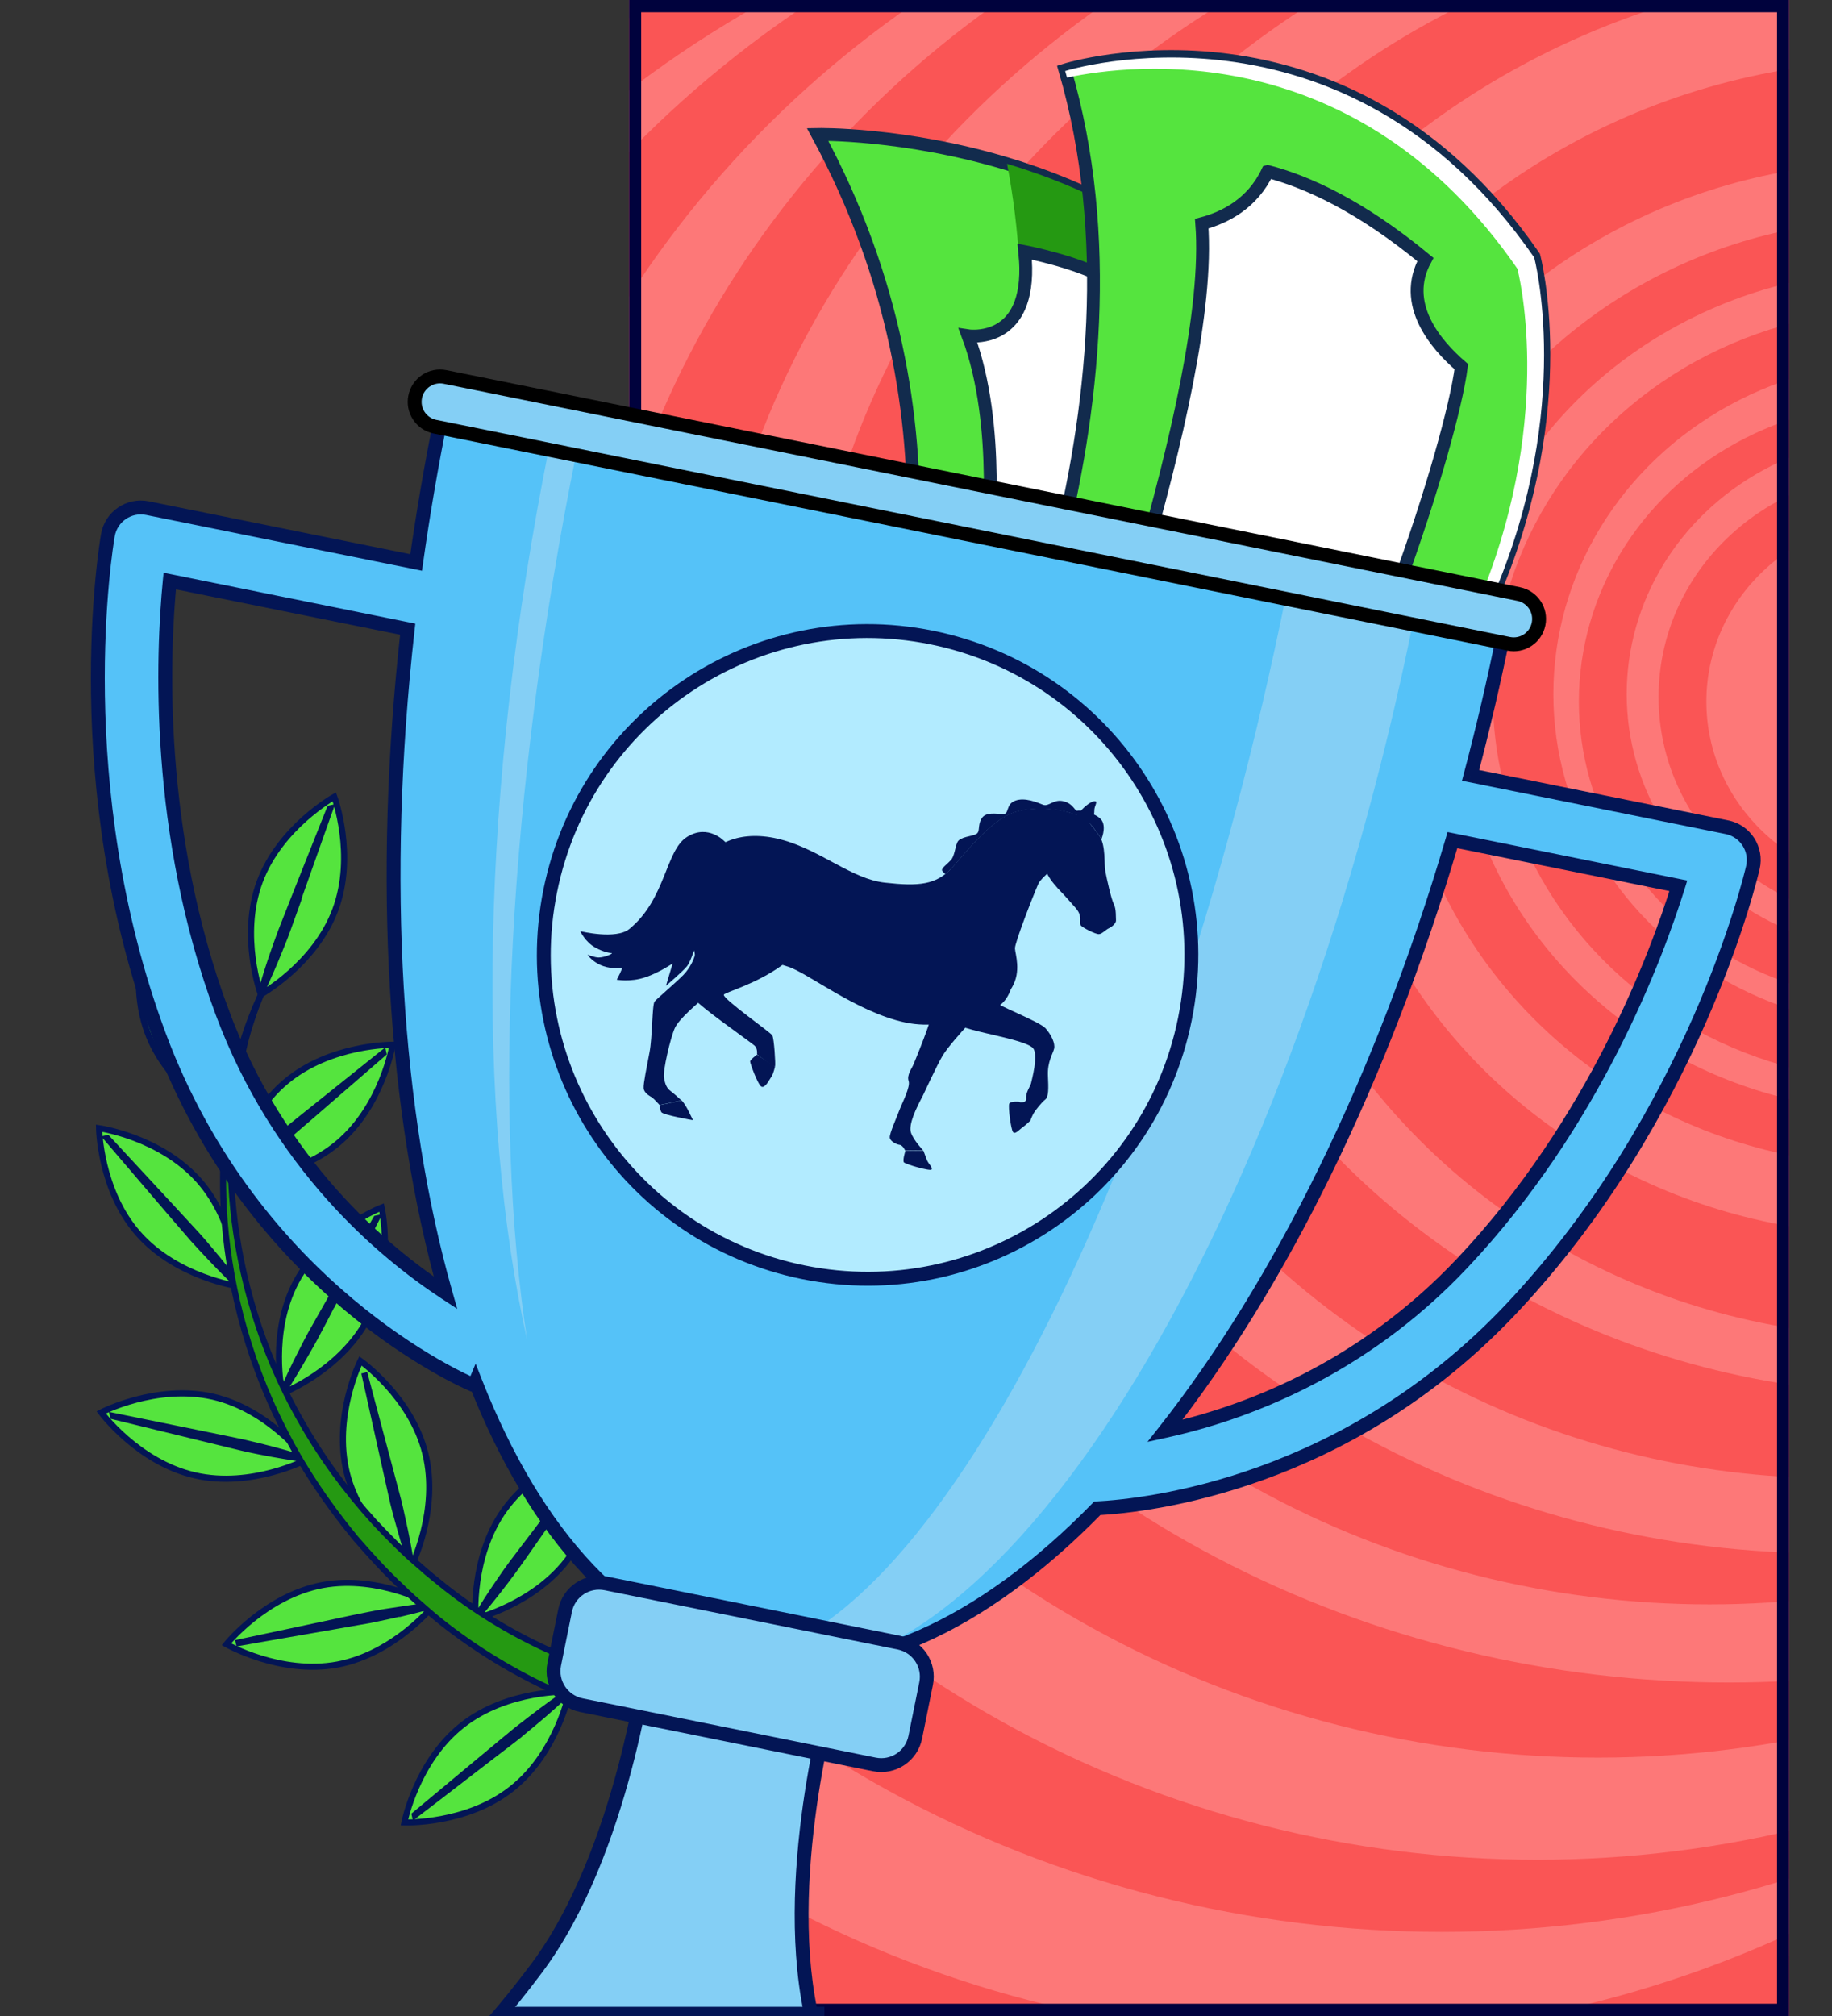 <?xml version="1.0" encoding="UTF-8"?> <svg xmlns="http://www.w3.org/2000/svg" width="300" height="330" viewBox="0 0 300 330" fill="none"><rect x="0" y="0" width="300" height="330" fill="#333333" stroke="none"/><g clip-path="url(#clip0_2103_4967)"><path d="M54.744 130.435C54.744 130.435 45.872 135.365 42.541 144.301C39.211 153.237 42.714 162.78 42.714 162.78C42.714 162.78 51.587 157.85 54.917 148.914C58.248 139.978 54.744 130.435 54.744 130.435ZM48.817 147.356C48.134 149.242 47.479 151.082 46.846 152.838C46.175 154.603 45.499 156.171 44.941 157.556C43.778 160.297 42.919 162.104 42.919 162.104L42.843 162.121C42.843 162.121 43.352 160.156 44.302 157.344C44.777 155.938 45.352 154.274 45.994 152.555C46.674 150.828 47.403 148.971 48.133 147.115C51.059 139.726 54.023 132.329 54.023 132.329L54.098 132.313C54.098 132.313 51.439 139.839 48.771 147.327L48.817 147.356Z" fill="#55E43E" stroke="#031555"></path><path d="M46.832 177.031C39.525 183.149 37.855 193.174 37.855 193.174C37.855 193.174 48.006 193.278 55.313 187.16C62.62 181.042 64.29 171.018 64.29 171.018C64.29 171.018 54.14 170.913 46.832 177.031ZM50.798 182.807C49.271 184.092 47.791 185.407 46.368 186.63C44.938 187.815 43.557 188.871 42.385 189.801C40.033 191.625 38.389 192.74 38.389 192.74L38.373 192.665C38.373 192.665 39.753 191.254 41.951 189.268C43.069 188.27 44.349 187.119 45.817 185.925C47.256 184.777 48.829 183.521 50.364 182.273C56.587 177.303 62.772 172.341 62.772 172.341L62.789 172.416C62.789 172.416 56.812 177.607 50.798 182.807Z" fill="#55E43E" stroke="#031555"></path><path d="M48.52 209.75C44.009 218.161 46.215 228.071 46.215 228.071C46.215 228.071 55.68 224.388 60.191 215.977C64.703 207.566 62.496 197.656 62.496 197.656C62.496 197.656 53.032 201.339 48.52 209.75ZM54.354 213.652C53.449 215.429 52.536 217.169 51.644 218.825C50.752 220.482 49.863 221.98 49.121 223.248C47.608 225.831 46.519 227.491 46.519 227.491L46.444 227.508C46.444 227.508 47.203 225.606 48.541 222.944C49.229 221.609 49.988 220.061 50.88 218.405C51.781 216.786 52.777 215.067 53.766 213.31C57.66 206.376 61.6 199.471 61.6 199.471L61.675 199.454C61.675 199.454 58.019 206.572 54.391 213.644L54.354 213.652Z" fill="#55E43E" stroke="#031555"></path><path d="M105.487 242.613C105.487 242.613 98.655 250.161 98.408 259.672C98.161 269.182 104.534 277.101 104.534 277.101C104.534 277.101 111.365 269.552 111.612 260.042C111.86 250.531 105.487 242.613 105.487 242.613ZM105.384 260.562C105.351 262.539 105.327 264.553 105.307 266.41C105.249 268.274 105.12 269.997 105.062 271.507C104.854 274.469 104.626 276.45 104.626 276.45L104.551 276.467C104.551 276.467 104.416 274.448 104.42 271.453C104.44 269.951 104.41 268.224 104.468 266.36C104.563 264.487 104.671 262.493 104.75 260.545L105.546 244.648L105.621 244.632C105.621 244.632 105.506 252.615 105.421 260.553L105.384 260.562Z" fill="#55E43E" stroke="#031555"></path><path d="M82.609 247.114C77.042 254.854 77.871 264.952 77.871 264.952C77.871 264.952 87.742 262.558 93.308 254.818C98.876 247.078 98.046 236.98 98.046 236.98C98.046 236.98 88.176 239.374 82.609 247.114ZM87.855 251.738C86.721 253.369 85.586 255.001 84.502 256.503C83.418 258.005 82.346 259.386 81.429 260.575C79.585 262.916 78.267 264.431 78.267 264.431L78.251 264.356C78.251 264.356 79.21 262.645 80.87 260.187C81.704 258.977 82.675 257.5 83.797 255.99C84.927 254.517 86.107 252.915 87.333 251.342C92.145 244.991 96.92 238.649 96.92 238.649L96.937 238.724C96.937 238.724 92.438 245.241 87.855 251.738Z" fill="#55E43E" stroke="#031555"></path><path d="M59.025 222.776C59.025 222.776 54.506 231.859 56.803 241.118C59.139 250.369 67.422 256.247 67.422 256.247C67.422 256.247 71.941 247.165 69.644 237.905C67.346 228.646 59.025 222.776 59.025 222.776ZM67.242 255.617L67.167 255.634C67.167 255.634 66.507 253.732 65.714 250.875C65.313 249.428 64.824 247.764 64.385 245.97C63.984 244.169 63.55 242.217 63.115 240.265L59.656 224.724C59.656 224.724 61.686 232.428 63.745 240.085C64.255 242.02 64.756 243.918 65.241 245.741C65.679 247.534 66.026 249.269 66.344 250.696C66.958 253.632 67.234 255.58 67.234 255.58L67.242 255.617Z" fill="#55E43E" stroke="#031555"></path><path d="M133.02 262.919C125.492 257.07 115.325 257.6 115.325 257.6C115.325 257.6 117.381 267.543 124.909 273.392C132.437 279.241 142.604 278.712 142.604 278.712C142.604 278.712 140.548 268.768 133.02 262.919ZM142.053 278.362C142.053 278.362 140.392 277.273 137.955 275.531C136.737 274.66 135.364 273.626 133.883 272.458C132.439 271.283 130.903 270.049 129.359 268.777C123.2 263.766 117.003 258.763 117.003 258.763L117.078 258.746C117.078 258.746 123.412 263.482 129.755 268.255C131.358 269.435 132.931 270.661 134.404 271.791C135.877 272.921 137.192 274.046 138.352 275.009C140.634 276.944 142.082 278.316 142.082 278.316L142.007 278.332L142.053 278.362Z" fill="#55E43E" stroke="#031555"></path><path d="M36.682 164.714C33.066 155.906 24.033 151.258 24.033 151.258C24.033 151.258 20.823 160.916 24.439 169.724C28.055 178.532 37.089 183.18 37.089 183.18C37.089 183.18 40.298 173.522 36.682 164.714ZM36.834 182.567C36.834 182.567 35.891 180.807 34.655 178.088C34.037 176.728 33.331 175.152 32.63 173.417C31.966 171.673 31.239 169.826 30.513 167.978C27.607 160.588 24.692 153.16 24.692 153.16L24.768 153.144C24.768 153.144 27.928 160.438 31.126 167.724C31.928 169.554 32.729 171.385 33.46 173.074C34.161 174.809 34.8 176.44 35.306 177.825C36.362 180.623 36.947 182.542 36.947 182.542L36.872 182.558L36.834 182.567Z" fill="#55E43E" stroke="#031555"></path><path d="M32.59 193.242C26.272 186.1 16.221 184.673 16.221 184.673C16.221 184.673 16.358 194.847 22.677 201.989C28.995 209.132 39.046 210.559 39.046 210.559C39.046 210.559 38.909 200.385 32.59 193.242ZM38.62 210.063C38.62 210.063 37.172 208.691 35.119 206.548C34.092 205.476 32.903 204.204 31.651 202.828C30.428 201.406 29.151 199.918 27.828 198.4C22.665 192.379 17.494 186.32 17.494 186.32L17.569 186.303C17.569 186.303 22.961 192.116 28.353 197.928C29.705 199.4 31.049 200.835 32.301 202.211C33.553 203.587 34.647 204.959 35.607 206.084C37.497 208.382 38.687 210.008 38.687 210.008L38.612 210.025L38.62 210.063Z" fill="#55E43E" stroke="#031555"></path><path d="M34.872 228.626C25.576 226.519 16.57 231.203 16.57 231.203C16.57 231.203 22.601 239.355 31.905 241.499C41.21 243.644 50.207 238.922 50.207 238.922C50.207 238.922 44.176 230.77 34.872 228.626ZM44.641 237.994C43.164 237.732 41.475 237.399 39.647 236.979C37.857 236.55 35.9 236.079 33.981 235.6L18.523 231.832L18.506 231.757C18.506 231.757 26.35 233.359 34.11 234.941C36.05 235.337 37.99 235.732 39.809 236.115C41.637 236.536 43.306 236.952 44.77 237.335C47.662 238.11 49.569 238.71 49.569 238.71L49.585 238.785C49.585 238.785 47.558 238.527 44.641 237.994Z" fill="#55E43E" stroke="#031555"></path><path d="M52.809 259.461C43.431 261.233 37.075 269.149 37.075 269.149C37.075 269.149 45.884 274.201 55.27 272.466C64.648 270.694 71.004 262.778 71.004 262.778C71.004 262.778 62.195 257.726 52.809 259.461ZM65.51 264.119C64.045 264.445 62.356 264.821 60.545 265.185C58.726 265.511 56.749 265.833 54.78 266.193C46.925 267.547 39.115 268.931 39.115 268.931L39.098 268.856C39.098 268.856 46.887 267.201 54.675 265.546C56.628 265.111 58.551 264.723 60.399 264.351C62.209 263.987 63.962 263.715 65.413 263.51C68.346 263.054 70.349 262.845 70.349 262.845L70.365 262.92C70.365 262.92 68.438 263.467 65.555 264.148L65.51 264.119Z" fill="#55E43E" stroke="#031555"></path><path d="M75.653 282.426C68.183 288.344 66.225 298.314 66.225 298.314C66.225 298.314 76.397 298.69 83.829 292.78C91.299 286.862 93.257 276.892 93.257 276.892C93.257 276.892 83.086 276.517 75.653 282.426ZM85.162 283.895C83.685 285.051 82.104 286.27 80.553 287.442C74.267 292.309 67.936 297.146 67.936 297.146L67.919 297.071C67.919 297.071 74.004 292.013 80.119 286.909C81.645 285.623 83.18 284.376 84.611 283.19C86.087 282.034 87.468 280.978 88.648 280.085C91.046 278.291 92.698 277.214 92.698 277.214L92.715 277.289C92.715 277.289 91.326 278.662 89.045 280.627C87.918 281.587 86.592 282.71 85.124 283.903L85.162 283.895Z" fill="#55E43E" stroke="#031555"></path><path d="M100.827 294.434C96.269 302.816 98.4 312.742 98.4 312.742C98.4 312.742 107.882 309.134 112.439 300.753C116.996 292.371 114.865 282.444 114.865 282.444C114.865 282.444 105.384 286.052 100.827 294.434ZM110.154 292.082C109.254 293.7 108.265 295.457 107.306 297.167L99.518 311.036L99.443 311.053C99.443 311.053 103.062 303.943 106.726 296.863C107.631 295.086 108.544 293.346 109.391 291.661C110.283 290.004 111.134 288.515 111.913 287.238C113.427 284.655 114.515 282.995 114.515 282.995L114.59 282.978C114.59 282.978 113.832 284.881 112.493 287.542C111.843 288.869 111.047 290.425 110.154 292.082Z" fill="#55E43E" stroke="#031555"></path><path d="M178.056 301.669C178.056 301.669 178.031 301.556 177.86 301.319C177.718 301.035 177.459 300.58 177.055 300.001C176.245 298.841 174.947 297.082 172.877 295.218C170.807 293.354 168.024 291.295 164.418 289.615C160.813 287.936 156.424 286.628 151.409 286.05C148.897 285.742 146.261 285.581 143.478 285.649C142.068 285.687 140.779 285.737 139.181 285.817C137.658 285.88 136.006 285.894 134.392 285.898C127.963 285.872 121.183 285.332 114.282 284.071C107.381 282.81 100.359 280.828 93.583 278.002C86.769 275.185 80.193 271.488 74.234 267.023C72.723 265.902 71.288 264.764 69.865 263.504C68.496 262.312 67.136 261.157 65.817 259.835C63.083 257.292 60.625 254.569 58.242 251.83C53.601 246.205 49.594 240.241 46.488 234.078C40.155 221.737 37.276 208.983 36.656 198.05C36.064 187.072 37.625 177.978 39.38 171.875C40.234 168.809 41.172 166.472 41.81 164.912C42.485 163.343 42.852 162.513 42.852 162.513C42.852 162.513 42.531 163.373 41.893 164.933C41.339 166.514 40.484 168.871 39.797 171.979C38.285 178.107 37.115 187.193 38.199 197.904C39.283 208.615 42.62 220.952 49.262 232.554C52.526 238.367 56.608 243.959 61.308 249.138C63.686 251.681 66.178 254.2 68.844 256.443C70.13 257.615 71.557 258.715 72.955 259.862C74.29 260.904 75.755 261.996 77.195 262.976C83.008 266.961 89.317 270.166 95.796 272.545C102.276 274.925 108.927 276.478 115.444 277.43C121.952 278.345 128.357 278.614 134.372 278.378C135.895 278.315 137.334 278.231 138.803 278.101C140.234 277.979 141.907 277.882 143.43 277.819C146.521 277.722 149.55 277.875 152.445 278.137C158.253 278.735 163.514 280.243 167.933 282.214C172.389 284.177 175.907 286.703 178.561 289.067C181.215 291.431 182.977 293.679 184.083 295.284C184.659 296.102 185.043 296.765 185.31 297.257C185.569 297.711 185.782 298.137 185.727 298.07L178.14 301.69L178.056 301.669Z" fill="#259912" stroke="#031555"></path><path d="M199.766 116.669C206.572 123.349 216.698 124.05 216.698 124.05C216.698 124.05 215.823 113.922 209.016 107.243C202.209 100.563 192.084 99.862 192.084 99.862C192.084 99.862 192.959 109.99 199.766 116.669ZM193.453 101.409L193.528 101.393C193.528 101.393 199.304 106.805 205.117 112.208C206.565 113.58 208.005 114.914 209.361 116.228C210.717 117.541 211.899 118.775 212.925 119.847C214.978 121.99 216.264 123.516 216.264 123.516L216.189 123.533C216.189 123.533 214.662 122.336 212.437 120.31C211.344 119.293 210.058 118.121 208.711 116.845C207.392 115.523 206.01 114.097 204.6 112.717C199.008 107.068 193.415 101.418 193.415 101.418L193.453 101.409Z" fill="#55E43E" stroke="#031555"></path><path d="M200.691 140.654C200.691 140.654 206.456 149.023 215.668 151.464C224.881 153.904 234.028 149.504 234.028 149.504C234.028 149.504 228.264 141.135 219.052 138.694C209.839 136.254 200.691 140.654 200.691 140.654ZM202.615 141.329L202.598 141.254C202.598 141.254 210.38 143.107 218.086 144.977C220.005 145.456 221.962 145.926 223.752 146.355C225.55 146.821 227.236 147.313 228.671 147.742C231.542 148.6 233.39 149.292 233.39 149.292L233.407 149.367C233.407 149.367 231.408 149.063 228.504 148.409C227.048 148.064 225.35 147.693 223.552 147.227C221.745 146.723 219.855 146.198 217.919 145.644C210.267 143.486 202.615 141.329 202.615 141.329Z" fill="#55E43E" stroke="#031555"></path><path d="M213.615 164.016C213.615 164.016 215.821 173.926 223.474 179.629C231.128 185.332 241.261 184.652 241.261 184.652C241.261 184.652 239.055 174.742 231.402 169.039C223.749 163.336 213.615 164.016 213.615 164.016ZM215.176 165.363L215.251 165.346C215.251 165.346 221.702 169.898 228.208 174.517C229.84 175.651 231.442 176.831 232.982 177.907C234.492 179.028 235.836 180.108 237.025 181.025C239.367 182.868 240.852 184.231 240.852 184.231L240.777 184.248C240.777 184.248 239.104 183.281 236.638 181.584C235.419 180.713 233.98 179.733 232.477 178.649C231.004 177.519 229.431 176.294 227.829 175.114C221.506 170.257 215.23 165.429 215.23 165.429L215.176 165.363Z" fill="#55E43E" stroke="#031555"></path><path d="M195.563 241.354C199.821 249.861 209.209 253.799 209.209 253.799C209.209 253.799 211.659 243.917 207.364 235.418C203.105 226.91 193.717 222.972 193.717 222.972C193.717 222.972 191.267 232.855 195.563 241.354ZM194.527 224.84L194.602 224.824C194.602 224.824 198.33 231.834 202.058 238.844C203.001 240.604 203.907 242.372 204.78 243.991C205.623 245.654 206.366 247.223 206.984 248.582C208.22 251.301 208.984 253.14 208.984 253.14L208.909 253.157C208.909 253.157 207.87 251.497 206.417 248.866C205.695 247.569 204.876 246.018 204.033 244.354C203.227 242.681 202.359 240.905 201.482 239.091C198.001 231.947 194.556 224.795 194.556 224.795L194.527 224.84Z" fill="#55E43E" stroke="#031555"></path><path d="M198.066 214.715C198.066 214.715 201.607 224.249 209.923 228.859C218.248 233.506 228.201 231.488 228.201 231.488C228.201 231.488 224.66 221.954 216.344 217.344C208.02 212.696 198.066 214.715 198.066 214.715ZM199.773 215.832L199.756 215.757C199.756 215.757 206.845 219.458 213.897 223.168C215.645 224.118 217.423 225.023 219.071 225.877C220.69 226.777 222.188 227.665 223.503 228.436C226.048 229.958 227.717 231.083 227.717 231.083L227.734 231.158C227.734 231.158 225.86 230.354 223.198 229.016C221.863 228.329 220.307 227.532 218.688 226.632C217.06 225.694 215.341 224.698 213.63 223.739C206.716 219.763 199.848 215.815 199.848 215.815L199.773 215.832Z" fill="#55E43E" stroke="#031555"></path><path d="M224.171 203.467C225.98 212.835 233.963 219.135 233.963 219.135C233.963 219.135 238.971 210.298 237.161 200.93C235.352 191.562 227.369 185.263 227.369 185.263C227.369 185.263 222.361 194.099 224.171 203.467ZM232.585 213.65C232.259 212.186 231.883 210.497 231.482 208.695C231.156 206.877 230.796 204.908 230.437 202.939C229.008 195.102 227.624 187.294 227.624 187.294L227.699 187.277C227.699 187.277 229.429 195.048 231.121 202.826C231.556 204.778 231.982 206.693 232.391 208.532C232.755 210.342 233.027 212.094 233.269 213.537C233.725 216.469 233.971 218.463 233.971 218.463L233.896 218.48C233.896 218.48 233.312 216.561 232.631 213.679L232.585 213.65Z" fill="#55E43E" stroke="#031555"></path><path d="M175.456 271.399C175.456 271.399 184.842 267.537 189.224 259.075C193.56 250.585 191.204 240.709 191.204 240.709C191.204 240.709 181.818 244.571 177.436 253.032C173.1 261.522 175.456 271.399 175.456 271.399ZM175.76 270.819C175.76 270.819 176.49 268.962 177.736 266.242C178.378 264.878 179.091 263.301 179.946 261.653C180.801 260.005 181.751 258.257 182.656 256.479C186.375 249.466 190.086 242.415 190.086 242.415L190.161 242.399C190.161 242.399 186.726 249.624 183.236 256.784C182.377 258.59 181.51 260.359 180.701 262.036C179.847 263.684 179.004 265.211 178.316 266.546C176.886 269.15 175.806 270.848 175.806 270.848L175.731 270.865L175.76 270.819Z" fill="#55E43E" stroke="#031555"></path><path d="M230.446 140.137C230.446 140.137 236.655 132.097 236.193 122.586C235.731 113.076 228.728 105.692 228.728 105.692C228.728 105.692 222.519 113.732 222.981 123.243C223.443 132.753 230.446 140.137 230.446 140.137ZM230.304 139.499C230.304 139.499 230.019 137.514 229.789 134.531C229.697 133.055 229.546 131.315 229.445 129.447C229.382 127.57 229.34 125.609 229.289 123.611C229.057 115.665 228.862 107.711 228.862 107.711L228.938 107.694C228.938 107.694 229.449 115.657 229.952 123.582C230.078 125.563 230.204 127.544 230.342 129.405C230.443 131.273 230.435 133.009 230.49 134.493C230.524 137.48 230.416 139.474 230.416 139.474L230.341 139.491L230.304 139.499Z" fill="#55E43E" stroke="#031555"></path><path d="M240.287 165.761C240.287 165.761 248.784 160.206 251.476 151.057C254.168 141.909 249.977 132.638 249.977 132.638C249.977 132.638 241.48 138.193 238.788 147.342C236.096 156.49 240.287 165.761 240.287 165.761ZM240.379 165.111C240.379 165.111 240.775 163.171 241.504 160.251C241.896 158.824 242.341 157.109 242.854 155.34C243.404 153.563 244.004 151.657 244.613 149.788C247.022 142.199 249.439 134.648 249.439 134.648L249.514 134.632C249.514 134.632 247.41 142.349 245.289 149.992C244.772 151.919 244.209 153.817 243.705 155.624C243.155 157.401 242.617 159.057 242.142 160.463C241.192 163.275 240.462 165.131 240.462 165.131L240.387 165.148L240.379 165.111Z" fill="#55E43E" stroke="#031555"></path><path d="M242.25 196.173C242.25 196.173 252.4 196.632 259.916 190.743C267.441 184.892 269.436 174.914 269.436 174.914C269.436 174.914 259.285 174.455 251.769 180.343C244.253 186.232 242.25 196.173 242.25 196.173ZM242.754 195.785L242.738 195.71C242.738 195.71 244.172 194.366 246.462 192.438C247.626 191.47 248.961 190.385 250.437 189.229C251.922 188.11 253.511 186.929 255.1 185.748C261.486 180.978 267.842 176.253 267.842 176.253L267.859 176.328C267.859 176.328 261.72 181.32 255.497 186.29C253.962 187.538 252.389 188.794 250.95 189.942C249.474 191.098 248.085 192.116 246.859 192.98C244.444 194.7 242.754 195.785 242.754 195.785Z" fill="#55E43E" stroke="#031555"></path><path d="M233.498 226.606C233.498 226.606 242.612 231.078 251.856 228.705C261.1 226.332 266.888 217.991 266.888 217.991C266.888 217.991 257.775 213.519 248.531 215.892C239.286 218.265 233.461 226.614 233.461 226.614L233.498 226.606ZM234.137 226.464L234.12 226.389C234.12 226.389 235.985 225.737 238.871 224.898C240.319 224.496 241.983 224.008 243.769 223.532C245.571 223.13 247.515 222.658 249.459 222.186L264.969 218.576L264.986 218.651C264.986 218.651 257.335 220.748 249.639 222.816C247.703 223.326 245.813 223.864 243.99 224.349C242.196 224.788 240.469 225.172 239.043 225.49C236.114 226.142 234.166 226.418 234.166 226.418L234.137 226.464Z" fill="#55E43E" stroke="#031555"></path><path d="M219.333 248.827C219.333 248.827 225.335 257.025 234.61 259.216C243.885 261.406 252.899 256.76 252.899 256.76C252.899 256.76 246.897 248.561 237.622 246.371C228.347 244.181 219.333 248.827 219.333 248.827ZM224.732 250.423C221.87 249.602 219.955 248.965 219.955 248.965L219.938 248.889C219.938 248.889 221.928 249.156 224.861 249.763C226.309 250.072 228.045 250.434 229.835 250.863C231.633 251.329 233.561 251.845 235.48 252.324L250.876 256.343L250.893 256.418C250.893 256.418 243.099 254.686 235.313 252.992C233.365 252.559 231.416 252.126 229.635 251.734C227.807 251.314 226.159 250.814 224.695 250.431L224.732 250.423Z" fill="#55E43E" stroke="#031555"></path><path d="M202.129 263.059C202.129 263.059 204.448 272.943 212.092 278.609C219.737 284.275 229.892 283.511 229.892 283.511C229.892 283.511 227.573 273.626 219.928 267.961C212.246 262.304 202.129 263.059 202.129 263.059ZM206.477 266.661C204.136 264.818 202.651 263.455 202.651 263.455L202.726 263.438C202.726 263.438 204.407 264.443 206.865 266.102C208.084 266.973 209.523 267.953 211.025 269.037C212.499 270.166 214.072 271.392 215.645 272.618L228.252 282.34L228.177 282.357C228.177 282.357 221.725 277.804 215.257 273.177C213.626 272.043 212.023 270.863 210.521 269.779C209.01 268.658 207.667 267.578 206.477 266.661Z" fill="#55E43E" stroke="#031555"></path><path d="M153.052 307.235C153.052 307.235 153.027 307.122 153.081 306.835C153.089 306.518 153.13 305.996 153.251 305.299C153.493 303.906 153.922 301.762 155.006 299.196C156.09 296.631 157.736 293.585 160.289 290.535C162.841 287.484 166.261 284.438 170.557 281.788C172.701 280.444 175.02 279.179 177.569 278.06C178.862 277.496 180.051 276.995 181.532 276.39C182.938 275.801 184.439 275.112 185.904 274.432C191.714 271.68 197.625 268.316 203.339 264.247C209.053 260.177 214.571 255.403 219.509 249.97C224.485 244.529 228.871 238.391 232.374 231.82C233.266 230.164 234.083 228.524 234.838 226.78C235.571 225.12 236.314 223.497 236.947 221.741C238.344 218.278 239.415 214.769 240.411 211.278C242.227 204.215 243.326 197.115 243.524 190.216C244.025 176.355 241.221 163.584 237.146 153.42C233.063 143.219 227.753 135.654 223.576 130.872C221.501 128.457 219.661 126.739 218.422 125.597C217.145 124.463 216.46 123.867 216.46 123.867C216.46 123.867 217.115 124.509 218.355 125.651C219.528 126.848 221.301 128.62 223.242 131.143C227.211 136.051 232.124 143.782 235.686 153.942C239.248 164.102 241.459 176.689 240.366 190.013C239.876 196.662 238.552 203.457 236.493 210.141C235.418 213.453 234.23 216.79 232.766 219.953C232.099 221.559 231.274 223.161 230.494 224.792C229.727 226.303 228.864 227.913 227.976 229.411C224.402 235.486 220.049 241.064 215.19 245.968C210.331 250.871 204.967 255.098 199.47 258.726C193.964 262.315 188.279 265.275 182.731 267.613C181.325 268.202 179.986 268.736 178.601 269.241C177.254 269.738 175.698 270.36 174.292 270.949C171.451 272.172 168.773 273.596 166.262 275.061C161.257 278.066 157.132 281.664 153.966 285.323C150.764 288.991 148.65 292.771 147.249 296.038C145.848 299.304 145.207 302.087 144.886 304.01C144.711 304.994 144.645 305.758 144.611 306.317C144.57 306.838 144.558 307.314 144.578 307.23L152.985 307.289L153.052 307.235Z" fill="#259912" stroke="#031555"></path><g clip-path="url(#clip1_2103_4967)"><rect x="103" width="190" height="330" fill="#FD7878"></rect><ellipse cx="159.374" cy="198.934" rx="195.22" ry="187.131" fill="#FA5555"></ellipse><ellipse cx="178.948" cy="181.475" rx="181.909" ry="178.033" fill="#FD7878"></ellipse><ellipse cx="204.003" cy="162.787" rx="194.959" ry="186.885" fill="#FA5555"></ellipse><ellipse cx="215.486" cy="155.164" rx="182.431" ry="178.279" fill="#FD7878"></ellipse><ellipse cx="236.104" cy="142.869" rx="181.648" ry="173.361" fill="#FA5555"></ellipse><ellipse cx="251.764" cy="136.721" rx="174.863" ry="167.705" fill="#FD7878"></ellipse><ellipse cx="261.681" cy="128.607" rx="165.989" ry="159.098" fill="#FA5555"></ellipse><ellipse cx="283.082" cy="122.213" rx="168.077" ry="153.197" fill="#FD7878"></ellipse><ellipse cx="279.951" cy="120.492" rx="148.764" ry="142.131" fill="#FA5555"></ellipse><ellipse cx="299.003" cy="115.328" rx="149.547" ry="138.934" fill="#FD7878"></ellipse><ellipse cx="300.308" cy="114.344" rx="133.104" ry="127.623" fill="#FA5555"></ellipse><ellipse cx="313.618" cy="111.393" rx="127.102" ry="116.803" fill="#FD7878"></ellipse><ellipse cx="311.269" cy="114.344" rx="109.093" ry="104.508" fill="#FA5555"></ellipse><ellipse cx="309.442" cy="114.344" rx="92.129" ry="87.787" fill="#FD7878"></ellipse><ellipse cx="309.964" cy="113.361" rx="81.168" ry="77.459" fill="#FA5555"></ellipse><ellipse cx="310.486" cy="113.115" rx="72.294" ry="68.853" fill="#FD7878"></ellipse><ellipse cx="311.008" cy="113.852" rx="66.552" ry="63.197" fill="#FA5555"></ellipse><ellipse cx="312.052" cy="113.607" rx="57.679" ry="54.59" fill="#FD7878"></ellipse><ellipse cx="310.225" cy="114.836" rx="51.676" ry="48.934" fill="#FA5555"></ellipse><ellipse cx="311.008" cy="113.607" rx="44.629" ry="42.295" fill="#FD7878"></ellipse><ellipse cx="310.225" cy="114.098" rx="38.626" ry="36.885" fill="#FA5555"></ellipse><ellipse cx="311.269" cy="114.836" rx="31.841" ry="30.246" fill="#FD7878"></ellipse></g><rect x="104" y="1" width="188" height="328" stroke="#00023D" stroke-width="2"></rect><path d="M191.785 93.277C179.022 92.168 162.002 90.396 149.519 87.622C150.079 68.555 146.673 45.652 133.885 22.006C133.885 22.006 147.986 21.728 164.909 26.814C174.973 29.835 186.026 34.757 195.711 42.763L191.785 93.277Z" fill="#55E43E" stroke="#122B4D" stroke-width="2.099"></path><path d="M191.785 93.277C182.338 92.456 172.123 91.402 162.666 90C166.982 70.633 169.087 48.451 164.909 26.814C174.973 29.834 186.026 34.757 195.711 42.763L191.785 93.277Z" fill="#259912"></path><path d="M191.058 93.212C161.363 89.81 163.163 90.016 161.627 89.842C161.627 89.842 164.067 69.802 158.524 54.968C158.524 54.968 164.862 55.95 167.157 49.601C167.878 47.611 168.2 44.889 167.804 41.189C167.804 41.189 177.257 43.009 182.08 46.12L191.058 93.212Z" fill="white" stroke="#122B4D" stroke-width="2.099"></path><path d="M244.645 97.026C237.778 96.149 202.177 94.847 172.946 91.367C179.031 67.622 182.313 38.673 174.393 11.457C174.393 11.457 220.183 -2.977 251.2 41.986C251.2 41.986 257.693 66.236 244.645 97.026Z" fill="#55E43E" stroke="#122B4D" stroke-width="2.099"></path><path fill-rule="evenodd" clip-rule="evenodd" d="M242.764 96.993C243.542 97.061 244.184 97.126 244.677 97.189C257.726 66.399 251.232 42.15 251.232 42.15C220.215 -2.813 174.425 11.621 174.425 11.621C174.53 11.98 174.632 12.339 174.733 12.699C185.479 10.418 222.259 5.978 248.48 43.989C248.48 43.989 254.689 67.177 242.764 96.993Z" fill="white"></path><path d="M228.937 95.911C215.581 95.111 200.14 94.087 186.82 92.829C192.481 73.191 197.884 50.577 196.792 36.615C200.544 35.63 205.096 33.346 207.579 28.071C207.579 28.071 207.579 28.071 207.585 28.069C213.982 29.735 222.756 33.66 233.418 42.486C229.437 49.746 235.045 56.365 239.301 60.025C238.47 66.471 234.526 80.618 228.937 95.911Z" fill="white" stroke="#122B4D" stroke-width="2.099"></path><path d="M72.348 67.665C72.348 67.665 72.278 68.008 72.244 68.18C51.485 170.882 73.631 262.001 121.691 271.715C169.751 281.429 225.556 206.021 246.306 103.361C246.34 103.19 246.375 103.018 246.41 102.847L72.348 67.665Z" fill="#FFA465"></path><path fill-rule="evenodd" clip-rule="evenodd" d="M121.662 273.184L121.663 273.182L121.706 273.191L121.662 273.184ZM121.655 273.218L121.662 273.184L121.372 273.143L121.105 273.073L121.105 273.07L121.062 273.062L121.105 273.073L121.098 273.104L106.047 270.963C106.047 270.963 102.182 303.107 87.827 322.246C67.357 349.562 56.38 348.236 56.38 348.236L55.002 355.051L46.042 353.24L42.845 369.057L99.394 380.487L99.394 380.488L156.5 392.03L159.697 376.213L150.736 374.402L152.114 367.587C152.114 367.587 141.483 364.546 133.229 331.424C127.434 308.212 136.357 277.09 136.357 277.09L121.655 273.218Z" fill="#84CFF5"></path><path d="M121.663 273.182L121.888 272.067L120.773 271.842L120.548 272.957L121.663 273.182ZM121.706 273.191L121.545 274.316L121.931 272.076L121.706 273.191ZM121.655 273.218L120.541 272.992L120.328 274.044L121.366 274.317L121.655 273.218ZM121.372 273.143L121.083 274.243L121.147 274.26L121.212 274.269L121.372 273.143ZM121.105 273.07L122.22 273.295L122.445 272.181L121.33 271.956L121.105 273.07ZM121.062 273.062L121.287 271.947L120.773 274.161L121.062 273.062ZM121.098 273.104L120.938 274.23L122 274.381L122.213 273.329L121.098 273.104ZM106.047 270.963L106.207 269.837L105.056 269.673L104.918 270.827L106.047 270.963ZM87.827 322.246L86.918 321.564L86.917 321.564L87.827 322.246ZM56.38 348.236L56.516 347.107L55.474 346.981L55.265 348.01L56.38 348.236ZM55.002 355.051L54.777 356.166L55.892 356.391L56.117 355.276L55.002 355.051ZM46.042 353.24L46.267 352.125L45.153 351.9L44.928 353.015L46.042 353.24ZM42.845 369.057L41.731 368.832L41.505 369.946L42.62 370.171L42.845 369.057ZM99.394 380.487L100.508 380.712L100.734 379.597L99.619 379.372L99.394 380.487ZM99.394 380.488L98.279 380.262L98.054 381.377L99.168 381.602L99.394 380.488ZM156.5 392.03L156.274 393.145L157.389 393.37L157.614 392.255L156.5 392.03ZM159.697 376.213L160.811 376.438L161.036 375.324L159.922 375.098L159.697 376.213ZM150.736 374.402L149.622 374.177L149.396 375.291L150.511 375.517L150.736 374.402ZM152.114 367.587L153.228 367.812L153.437 366.782L152.427 366.493L152.114 367.587ZM133.229 331.424L134.332 331.149L134.332 331.148L133.229 331.424ZM136.357 277.09L137.45 277.403L137.771 276.286L136.647 275.99L136.357 277.09ZM120.548 272.957L120.548 272.959L122.777 273.41L122.777 273.407L120.548 272.957ZM121.931 272.076L121.888 272.067L121.437 274.297L121.48 274.305L121.931 272.076ZM121.502 274.31L121.545 274.316L121.866 272.065L121.822 272.059L121.502 274.31ZM120.548 272.959L120.541 272.992L122.77 273.443L122.777 273.41L120.548 272.959ZM121.212 274.269L121.502 274.31L121.822 272.059L121.533 272.017L121.212 274.269ZM121.662 272.044L121.394 271.973L120.815 274.172L121.083 274.243L121.662 272.044ZM119.99 272.845L119.99 272.847L122.219 273.298L122.22 273.295L119.99 272.845ZM120.837 274.176L120.88 274.185L121.33 271.956L121.287 271.947L120.837 274.176ZM121.394 271.973L121.352 271.962L120.773 274.161L120.815 274.172L121.394 271.973ZM119.99 272.847L119.984 272.879L122.213 273.329L122.219 273.298L119.99 272.847ZM105.886 272.088L120.938 274.23L121.258 271.978L106.207 269.837L105.886 272.088ZM88.737 322.928C96.046 313.183 100.647 300.193 103.419 289.718C104.809 284.467 105.747 279.819 106.338 276.482C106.634 274.814 106.843 273.472 106.978 272.545C107.045 272.082 107.095 271.722 107.127 271.478C107.143 271.355 107.155 271.261 107.163 271.198C107.167 271.166 107.17 271.142 107.172 271.125C107.173 271.117 107.174 271.11 107.175 271.106C107.175 271.104 107.175 271.102 107.175 271.101C107.175 271.1 107.176 271.099 107.176 271.099C107.176 271.099 107.176 271.098 106.047 270.963C104.918 270.827 104.918 270.827 104.918 270.827C104.918 270.827 104.918 270.827 104.918 270.827C104.917 270.828 104.917 270.829 104.917 270.831C104.917 270.834 104.916 270.84 104.915 270.847C104.913 270.861 104.911 270.883 104.907 270.913C104.899 270.972 104.888 271.061 104.872 271.179C104.841 271.414 104.793 271.764 104.727 272.217C104.595 273.123 104.39 274.442 104.099 276.086C103.516 279.375 102.591 283.959 101.221 289.136C98.473 299.519 93.963 312.17 86.918 321.564L88.737 322.928ZM56.38 348.236C56.244 349.365 56.245 349.365 56.247 349.365C56.247 349.365 56.249 349.365 56.25 349.365C56.252 349.366 56.255 349.366 56.257 349.366C56.263 349.367 56.269 349.367 56.275 349.368C56.289 349.369 56.305 349.371 56.323 349.372C56.361 349.375 56.409 349.378 56.468 349.38C56.586 349.385 56.746 349.385 56.949 349.375C57.354 349.355 57.927 349.291 58.664 349.126C60.138 348.795 62.258 348.061 64.999 346.468C70.475 343.284 78.444 336.664 88.737 322.928L86.917 321.564C76.74 335.145 68.986 341.519 63.856 344.501C61.294 345.991 59.39 346.632 58.166 346.907C57.554 347.044 57.109 347.09 56.835 347.104C56.697 347.111 56.602 347.109 56.549 347.108C56.522 347.107 56.506 347.105 56.501 347.105C56.498 347.105 56.498 347.105 56.501 347.105C56.502 347.105 56.504 347.105 56.507 347.106C56.508 347.106 56.509 347.106 56.511 347.106C56.512 347.106 56.513 347.106 56.514 347.106C56.515 347.107 56.516 347.107 56.38 348.236ZM56.117 355.276L57.495 348.461L55.265 348.01L53.888 354.826L56.117 355.276ZM45.817 354.355L54.777 356.166L55.228 353.936L46.267 352.125L45.817 354.355ZM43.96 369.282L47.157 353.465L44.928 353.015L41.731 368.832L43.96 369.282ZM99.619 379.372L43.071 367.942L42.62 370.171L99.168 381.601L99.619 379.372ZM98.279 380.261L98.279 380.262L100.508 380.713L100.508 380.712L98.279 380.261ZM99.168 381.602L156.274 393.145L156.725 390.915L99.619 379.373L99.168 381.602ZM157.614 392.255L160.811 376.438L158.582 375.988L155.385 391.805L157.614 392.255ZM159.922 375.098L150.962 373.287L150.511 375.517L159.471 377.328L159.922 375.098ZM151.851 374.627L153.228 367.812L150.999 367.361L149.622 374.177L151.851 374.627ZM152.114 367.587C152.427 366.493 152.428 366.494 152.429 366.494C152.43 366.494 152.431 366.495 152.432 366.495C152.433 366.495 152.435 366.496 152.436 366.496C152.439 366.497 152.44 366.497 152.442 366.498C152.444 366.499 152.444 366.499 152.442 366.498C152.436 366.496 152.421 366.491 152.396 366.481C152.347 366.463 152.259 366.427 152.135 366.367C151.887 366.247 151.495 366.032 150.984 365.668C149.963 364.94 148.458 363.609 146.675 361.242C143.106 356.501 138.436 347.616 134.332 331.149L132.126 331.699C136.276 348.354 141.049 357.55 144.858 362.61C146.765 365.143 148.434 366.643 149.664 367.52C150.278 367.958 150.781 368.239 151.147 368.416C151.33 368.504 151.478 368.565 151.588 368.607C151.643 368.628 151.689 368.644 151.725 368.656C151.742 368.662 151.758 368.667 151.77 368.671C151.777 368.673 151.783 368.675 151.788 368.676C151.79 368.677 151.793 368.678 151.795 368.678C151.796 368.678 151.798 368.679 151.798 368.679C151.8 368.68 151.801 368.68 152.114 367.587ZM134.332 331.148C131.488 319.756 132.246 306.346 133.746 295.711C134.494 290.408 135.422 285.824 136.162 282.568C136.533 280.94 136.856 279.645 137.086 278.758C137.201 278.315 137.293 277.974 137.355 277.745C137.387 277.631 137.411 277.544 137.427 277.487C137.435 277.458 137.441 277.437 137.445 277.423C137.447 277.416 137.448 277.411 137.449 277.407C137.45 277.406 137.45 277.405 137.45 277.404C137.45 277.404 137.45 277.403 137.45 277.403C137.45 277.403 137.45 277.403 136.357 277.09C135.264 276.777 135.264 276.777 135.264 276.777C135.264 276.778 135.264 276.778 135.263 276.779C135.263 276.78 135.263 276.782 135.262 276.784C135.261 276.788 135.259 276.794 135.257 276.802C135.252 276.818 135.246 276.842 135.237 276.873C135.22 276.935 135.194 277.026 135.162 277.145C135.096 277.383 135.002 277.734 134.884 278.187C134.649 279.093 134.32 280.411 133.945 282.063C133.193 285.367 132.252 290.015 131.494 295.394C129.981 306.123 129.175 319.88 132.126 331.699L134.332 331.148ZM136.647 275.99L121.945 272.118L121.366 274.317L136.068 278.19L136.647 275.99Z" fill="#031555"></path><path fill-rule="evenodd" clip-rule="evenodd" d="M72.348 67.665L72.244 68.18C70.618 76.226 69.255 84.2 68.147 92.07L24.144 83.176C21.117 82.564 18.184 84.578 17.666 87.622C17.38 89.26 10.825 128.535 26.063 169.493C41.625 211.275 76.148 226.15 77.63 226.762L77.622 226.805L77.855 226.246C87.704 251.27 102.668 267.87 121.691 271.715C140.693 275.556 160.905 266.09 179.683 246.895C187.958 246.465 220.477 242.909 247.508 214.207C277.448 182.425 286.67 143.645 287.042 142.025C287.748 139.018 285.826 136.023 282.799 135.412L240.813 126.925C242.845 119.256 244.683 111.392 246.306 103.362L246.41 102.847L72.348 67.665ZM237.847 137.524C226.251 176.815 209.568 210.387 190.764 234.228C203.274 231.499 222.742 224.53 239.519 206.703C261.104 183.806 271.273 156.46 274.838 145.001L237.847 137.524ZM27.799 95.113L66.765 102.989C62.127 144.289 64.599 182.187 72.952 211.631C62.561 204.811 45.634 190.52 36.381 165.689C25.417 136.258 26.634 107.058 27.799 95.113Z" fill="#55C2F8"></path><path d="M72.348 67.665L72.573 66.551L71.459 66.326L71.233 67.44L72.348 67.665ZM68.147 92.07L67.922 93.185L69.105 93.424L69.273 92.229L68.147 92.07ZM17.666 87.622L18.786 87.818L18.787 87.813L17.666 87.622ZM26.063 169.493L24.997 169.889L24.997 169.89L26.063 169.493ZM77.63 226.762L78.745 226.987L78.931 226.068L78.064 225.711L77.63 226.762ZM77.622 226.805L76.507 226.579L78.671 227.243L77.622 226.805ZM77.855 226.246L78.913 225.829L77.886 223.219L76.805 225.808L77.855 226.246ZM179.683 246.895L179.624 245.759L179.18 245.783L178.87 246.1L179.683 246.895ZM247.508 214.207L246.68 213.427L246.68 213.428L247.508 214.207ZM287.042 142.025L285.935 141.765L285.934 141.77L287.042 142.025ZM240.813 126.925L239.714 126.634L239.405 127.801L240.588 128.04L240.813 126.925ZM246.41 102.847L247.524 103.073L247.75 101.958L246.635 101.733L246.41 102.847ZM237.847 137.524L238.072 136.409L237.051 136.203L236.756 137.202L237.847 137.524ZM190.764 234.228L189.871 233.524L187.906 236.016L191.007 235.34L190.764 234.228ZM239.519 206.703L238.692 205.923L238.691 205.924L239.519 206.703ZM274.838 145.001L275.924 145.339L276.298 144.136L275.064 143.886L274.838 145.001ZM66.765 102.989L67.895 103.116L68.011 102.081L66.99 101.875L66.765 102.989ZM27.799 95.113L28.024 93.999L26.789 93.749L26.667 95.003L27.799 95.113ZM72.952 211.631L72.328 212.582L74.878 214.256L74.046 211.321L72.952 211.631ZM36.381 165.689L35.316 166.086L35.316 166.086L36.381 165.689ZM73.358 68.405L73.462 67.891L71.233 67.44L71.129 67.954L73.358 68.405ZM69.273 92.229C70.378 84.381 71.737 76.429 73.358 68.405L71.129 67.954C69.499 76.022 68.132 84.019 67.021 91.912L69.273 92.229ZM23.919 84.291L67.922 93.185L68.372 90.956L24.37 82.062L23.919 84.291ZM18.787 87.813C19.197 85.401 21.521 83.806 23.919 84.291L24.37 82.062C20.713 81.323 17.17 83.754 16.545 87.432L18.787 87.813ZM27.129 169.096C11.997 128.424 18.511 89.391 18.786 87.818L16.546 87.426C16.248 89.128 9.653 128.646 24.997 169.889L27.129 169.096ZM78.064 225.711C76.694 225.145 42.527 210.439 27.128 169.096L24.997 169.89C40.724 212.112 75.602 227.155 77.197 227.813L78.064 225.711ZM78.736 227.03L78.745 226.987L76.516 226.537L76.507 226.579L78.736 227.03ZM76.805 225.808L76.572 226.367L78.671 227.243L78.904 226.684L76.805 225.808ZM121.917 270.6C103.444 266.867 88.701 250.698 78.913 225.829L76.797 226.662C86.707 251.842 101.891 268.873 121.466 272.83L121.917 270.6ZM178.87 246.1C160.209 265.175 140.367 274.33 121.917 270.6L121.466 272.83C141.019 276.782 161.601 267.005 180.496 247.69L178.87 246.1ZM246.68 213.428C219.937 241.824 187.763 245.336 179.624 245.759L179.742 248.031C188.152 247.593 221.018 243.994 248.335 214.987L246.68 213.428ZM285.934 141.77C285.576 143.327 276.411 181.868 246.68 213.427L248.335 214.987C278.485 182.983 287.764 143.962 288.15 142.279L285.934 141.77ZM282.574 136.526C284.972 137.011 286.494 139.383 285.935 141.765L288.149 142.284C289.001 138.653 286.681 135.036 283.024 134.297L282.574 136.526ZM240.588 128.04L282.574 136.526L283.024 134.297L241.039 125.811L240.588 128.04ZM245.191 103.136C243.572 111.145 241.74 118.987 239.714 126.634L241.913 127.216C243.95 119.525 245.793 111.64 247.42 103.587L245.191 103.136ZM245.295 102.622L245.191 103.136L247.42 103.587L247.524 103.073L245.295 102.622ZM72.123 68.78L246.184 103.962L246.635 101.733L72.573 66.551L72.123 68.78ZM236.756 137.202C225.191 176.389 208.565 209.822 189.871 233.524L191.657 234.933C210.57 210.952 227.311 177.241 238.937 137.846L236.756 137.202ZM191.007 235.34C203.662 232.578 223.366 225.527 240.347 207.483L238.691 205.924C222.119 223.533 202.886 230.42 190.522 233.117L191.007 235.34ZM240.347 207.483C262.103 184.404 272.336 156.869 275.924 145.339L273.752 144.663C270.209 156.051 260.105 183.208 238.692 205.923L240.347 207.483ZM275.064 143.886L238.072 136.409L237.621 138.639L274.613 146.116L275.064 143.886ZM66.99 101.875L28.024 93.999L27.573 96.228L66.54 104.104L66.99 101.875ZM74.046 211.321C65.743 182.051 63.27 144.307 67.895 103.116L65.635 102.862C60.985 144.271 63.456 182.322 71.858 211.941L74.046 211.321ZM35.316 166.086C44.68 191.217 61.811 205.679 72.328 212.582L73.576 210.68C63.311 203.943 46.588 189.824 37.447 165.292L35.316 166.086ZM26.667 95.003C25.495 107.022 24.265 136.421 35.316 166.086L37.447 165.292C26.57 136.095 27.773 107.094 28.93 95.224L26.667 95.003Z" fill="#031555"></path><path d="M94.475 73.656C94.475 73.656 94.545 73.313 94.579 73.141L90.121 72.24C90.121 72.24 90.051 72.583 90.017 72.754C78.554 129.464 77.951 182.122 86.318 219.326C80.695 182.676 83.013 130.365 94.475 73.656Z" fill="#84CFF5"></path><path d="M231.599 100.837L210.763 96.626C210.763 96.626 210.694 96.968 210.66 97.14C190.707 195.856 150.341 271.707 118.758 271.659C120.206 272.22 121.672 272.694 123.172 272.998C162.229 280.892 210.737 204.054 231.495 101.351C231.53 101.18 231.565 101.008 231.599 100.837Z" fill="#84CFF5"></path><path d="M248.703 97.243L72.883 61.706C70.611 61.247 68.438 62.726 67.987 64.955C67.528 67.227 69.007 69.4 71.237 69.85L247.057 105.387C249.329 105.846 251.502 104.367 251.952 102.138C252.412 99.867 250.932 97.694 248.703 97.243Z" fill="#84CFF5" stroke="black" stroke-width="2.274"></path><path d="M99.234 259.19L147.208 268.887C150.295 269.51 152.279 272.499 151.655 275.585L149.879 284.373C149.255 287.459 146.266 289.442 143.179 288.818L95.205 279.122C92.118 278.498 90.134 275.509 90.758 272.423L92.534 263.636C93.158 260.549 96.147 258.566 99.234 259.19Z" fill="#84CFF5" stroke="#031555" stroke-width="2.274"></path><path d="M131.572 208.262C160.269 214.062 188.234 195.505 194.034 166.813C199.833 138.121 181.27 110.16 152.573 104.359C123.875 98.559 95.91 117.116 90.111 145.808C84.311 174.5 102.874 202.462 131.572 208.262Z" fill="#B2EBFF" stroke="#031555" stroke-width="2.274"></path><path d="M154.837 143.052C155.206 142.77 155.593 142.402 155.937 142.025C158.533 139.115 162.644 133.789 166.678 132.819C169.733 132.054 173.601 132.345 176.241 133.414C177.734 133.537 179.188 135.616 180.051 136.861C180.154 137.016 180.248 137.213 180.342 137.41C180.342 137.41 181.161 135.568 180.468 134.357C179.767 133.19 176.955 132.532 176.474 132.703C175.994 132.873 175.85 131.595 174.196 131.171C172.541 130.747 171.783 132.067 170.823 131.739C169.872 131.368 167.824 130.463 166.227 131.077C164.63 131.692 165.33 133.305 164.224 133.26C163.117 133.215 161.36 132.86 160.722 134.025C160.042 135.181 160.564 136.134 159.86 136.527C159.155 136.92 157.182 136.968 156.777 137.867C156.373 138.767 156.318 140.139 155.691 140.815C155.063 141.492 154.29 142.005 154.255 142.399C154.229 142.528 154.486 142.803 154.828 143.095L154.837 143.052Z" fill="#031555"></path><path d="M122.454 139.228C125.31 139.672 129.704 142.657 130.013 146.868C130.322 151.08 125.802 155.119 123.345 156.897C120.931 158.685 117.804 161.131 116.017 162.688C114.229 164.246 111.231 166.718 110.516 168.269C109.801 169.82 108.511 175.315 108.732 176.43C108.919 177.494 109.192 178.129 109.774 178.559C110.357 178.989 111.598 180.132 111.598 180.132L108.011 180.88C108.011 180.88 107.138 179.9 106.787 179.651C106.393 179.392 105.459 178.936 105.401 178.121C105.342 177.306 105.914 174.7 106.356 172.291C106.841 169.891 106.783 164.436 107.196 163.939C107.609 163.443 110.676 160.851 111.914 159.584C113.152 158.317 114.263 156.132 113.992 154.159C113.756 152.238 113.363 147.34 113.967 145.454C114.537 143.517 116.357 138.264 122.403 139.262L122.454 139.228Z" fill="#031555"></path><path d="M111.642 180.141C111.642 180.141 112.155 180.691 112.634 181.636C113.112 182.58 113.488 183.37 113.488 183.37C113.488 183.37 108.617 182.519 108.309 182.055C108.01 181.549 108.054 180.889 108.054 180.889L111.642 180.141Z" fill="#031555"></path><path d="M118.726 137.806C118.726 137.806 115.995 134.756 112.457 137.03C108.97 139.269 109.022 147.177 103.085 152.045C100.886 153.875 95.021 152.422 95.021 152.422C95.021 152.422 95.824 154.191 97.469 155.103C99.114 156.016 100.187 156.01 100.187 156.01C100.392 156.096 99.061 156.719 98.032 156.734C97.406 156.741 96.206 156.276 96.206 156.276C96.206 156.276 97.942 158.947 101.846 158.397C102.078 158.355 101.001 160.368 101.001 160.368C101.001 160.368 103.188 160.81 105.677 159.975C107.926 159.225 110.151 157.711 110.151 157.711L109.054 161.371C109.054 161.371 111.855 158.993 112.517 158.145C112.99 157.571 113.663 155.566 113.663 155.566L114.147 158.028C114.147 158.028 116.08 156.857 117.249 151.294C118.418 145.73 118.777 137.772 118.777 137.772L118.726 137.806Z" fill="#031555"></path><path d="M156.517 152.404C157.95 151.935 160.129 151.751 163.135 154.321C166.141 156.892 166.032 159.859 165.609 161.29C165.185 162.722 162.971 163.523 162.927 163.961C162.883 164.398 170.212 167.218 171.196 168.309C172.18 169.4 172.829 170.825 172.613 171.674C172.397 172.522 171.511 173.816 171.601 176.02C171.699 178.181 171.74 179.528 171.155 179.99C170.571 180.452 169.556 181.719 169.281 182.199C169.006 182.678 168.721 183.424 168.721 183.424C168.721 183.424 166.428 180.418 166.917 180.427C167.406 180.437 168.101 180.532 168.042 179.718C167.932 178.937 168.689 177.841 168.836 177.335C168.94 176.821 170.072 172.766 169.191 171.607C168.309 170.447 161.801 169.31 159.186 168.558C156.529 167.798 155.337 167.513 155.143 165.6C154.95 163.687 152.991 161.015 152.746 159.137C152.501 157.258 153.246 153.572 156.448 152.523L156.517 152.404Z" fill="#031555"></path><path d="M115.262 141.031C116.889 138.058 121.38 135.709 127.905 137.429C134.429 139.149 139.489 143.92 144.952 144.489C150.364 145.092 153.349 144.892 155.946 141.981C158.542 139.071 162.653 133.745 166.686 132.776C170.729 131.763 176.097 132.581 178.314 134.635C180.532 136.689 170.938 142.647 170.042 144.652C169.138 146.7 166.163 154.353 166.204 155.253C166.245 156.154 167.277 158.995 165.719 161.625C164.162 164.254 156.226 169.075 148.226 167.369C140.226 165.663 132.21 159.179 128.97 158.212C125.729 157.245 117.646 154.406 115.431 151.237C113.258 148.076 113.506 144.2 115.262 141.031Z" fill="#031555"></path><path d="M125.103 140.255C129.381 141.164 131.832 146.701 132.135 149.84C132.446 152.937 129.59 156.911 128.078 157.988C123.783 161.135 118.608 162.454 118.53 162.84C118.391 163.526 126.169 168.979 126.468 169.486C126.767 169.992 127.025 174.238 126.921 174.53C126.861 174.83 123.966 172.594 123.966 172.594C123.966 172.594 124.105 171.685 123.583 171.178C123.06 170.671 113.432 163.996 113.391 163.095C113.393 162.203 117.343 160.101 117.595 158.635C117.846 157.169 113.785 150.548 113.791 147.65C113.797 144.751 116.769 138.436 125.069 140.203L125.103 140.255Z" fill="#031555"></path><path d="M124.009 172.603C124.009 172.603 122.858 173.441 122.84 173.749C122.822 174.058 124.119 177.577 124.684 177.87C125.293 178.171 125.922 176.826 126.3 176.278C126.67 175.773 126.913 174.573 126.913 174.573L123.957 172.637L124.009 172.603Z" fill="#031555"></path><path d="M160.411 152.566C162.53 152.459 165.073 154.445 165.753 157.483C166.434 160.52 165.313 163.417 163.749 164.529C162.229 165.649 159.774 166.313 158.158 168.128C157.35 169.035 155.226 171.372 154.357 172.802C153.488 174.233 151.11 179.374 151.11 179.374C150.034 181.387 148.733 184.069 149.176 185.408C149.628 186.704 151.178 188.311 151.178 188.311L148.227 188.339C148.227 188.339 147.868 187.463 147.302 187.393C146.779 187.332 145.768 186.816 145.709 186.224C145.608 185.623 146.9 182.761 147.297 181.682C147.693 180.602 149.131 177.903 148.79 176.942C148.449 175.981 149.343 174.868 149.619 174.165C149.895 173.462 152.645 166.924 152.889 164.832C153.133 162.74 150.828 152.949 160.368 152.557L160.411 152.566Z" fill="#031555"></path><path d="M151.212 188.361C151.212 188.361 151.528 189.228 151.792 189.906C152.099 190.593 152.759 191.083 152.552 191.443C152.354 191.76 148.265 190.576 148.017 190.259C147.769 189.941 148.261 188.389 148.261 188.389L151.212 188.361Z" fill="#031555"></path><path d="M166.977 180.35C166.977 180.35 165.493 180.184 165.261 180.673C165.071 181.17 165.536 184.833 165.886 185.305C166.237 185.778 167.011 184.819 167.475 184.511C167.939 184.203 168.772 183.39 168.772 183.39L166.968 180.393L166.977 180.35Z" fill="#031555"></path><path d="M175.108 133.72C173.691 134.772 170.816 139.5 171.052 141.644C171.288 143.789 173.763 145.895 174.773 147.081C175.782 148.267 176.733 149.083 176.834 149.907C176.987 150.696 176.772 151.099 176.968 151.451C177.165 151.803 179.47 152.983 179.976 152.907C180.474 152.873 181.11 152.154 181.599 151.941C182.089 151.728 182.793 151.112 182.752 150.657C182.71 150.202 182.815 148.796 182.397 147.997C181.978 147.199 181.23 143.835 181.018 142.677C180.763 141.51 181.129 138.372 180.017 136.809C178.905 135.246 176.895 132.386 175.065 133.711L175.108 133.72Z" fill="#031555"></path><path d="M176.812 135.447C176.194 135.412 176.094 133.919 176.653 133.14C177.213 132.36 178.467 131.231 179.196 131.155C179.926 131.08 179.169 131.953 179.202 132.673C179.226 133.437 178.802 135.537 176.812 135.447Z" fill="#031555"></path><path d="M82.5 329.5H135" stroke="#031555" stroke-width="2"></path></g><defs><clipPath id="clip0_2103_4967"><rect width="300" height="330" fill="white"></rect></clipPath><clipPath id="clip1_2103_4967"><rect x="103" width="190" height="330" fill="white"></rect></clipPath></defs></svg> 